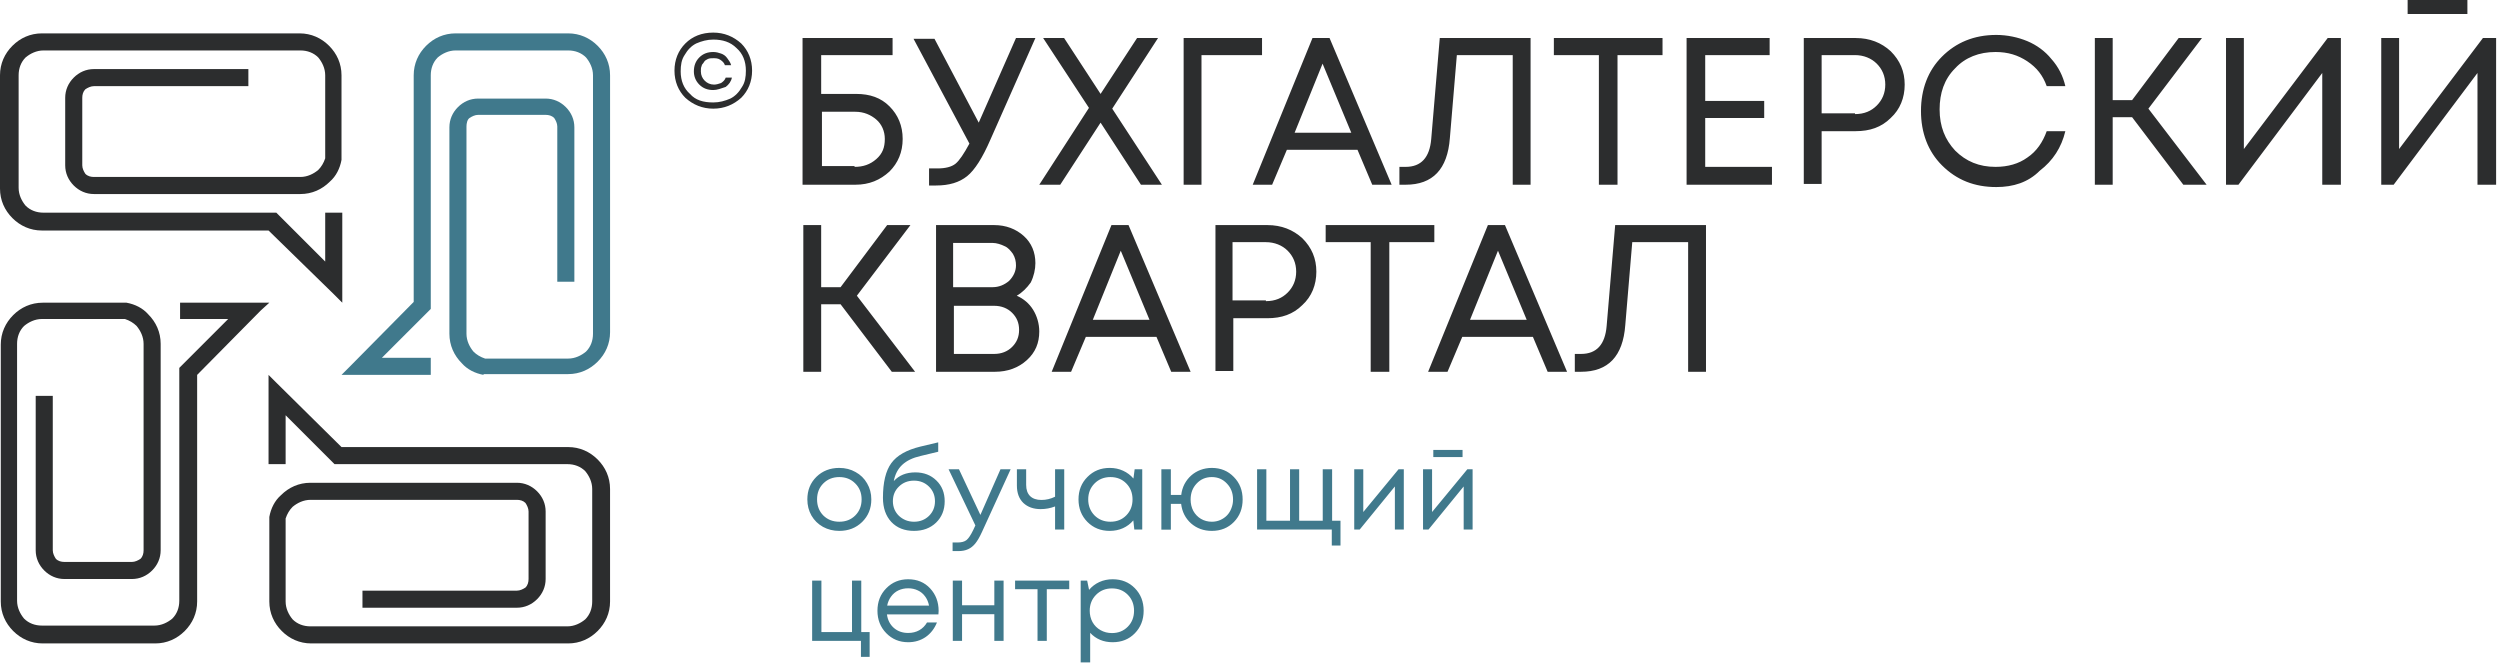 <?xml version="1.0" encoding="UTF-8"?> <svg xmlns="http://www.w3.org/2000/svg" width="494" height="131" viewBox="0 0 494 131" fill="none"> <path d="M95.55 74.077C93.863 73.77 92.329 73.003 91.255 71.776C89.722 70.243 88.802 68.249 88.802 65.948V55.673V25.152C88.802 23.619 89.415 22.238 90.489 21.165C91.562 20.091 92.942 19.478 94.476 19.478H107.819C109.353 19.478 110.733 20.091 111.807 21.165C112.88 22.238 113.494 23.619 113.494 25.152V55.673H110.12V36.195V24.999C110.12 24.386 109.813 23.772 109.506 23.312C109.046 22.852 108.433 22.698 107.819 22.698H94.476C93.863 22.698 93.249 23.005 92.789 23.312C92.329 23.619 92.176 24.386 92.176 24.999V36.195V55.519V60.58V65.948C92.176 67.329 92.789 68.555 93.556 69.476C94.169 70.089 94.936 70.549 95.856 70.856H112.267C113.647 70.856 114.874 70.243 115.794 69.476C116.715 68.555 117.175 67.329 117.175 65.948V14.877C117.175 13.496 116.561 12.269 115.794 11.349C114.874 10.429 113.647 9.969 112.267 9.969H90.028C88.648 9.969 87.421 10.582 86.501 11.349C85.581 12.269 85.121 13.496 85.121 14.877V56.286V59.813V61.041L75.459 70.703H85.121V74.077H72.238H70.858H67.483L69.17 72.39L81.747 59.66V14.877C81.747 12.576 82.667 10.582 84.201 9.049C85.734 7.515 87.728 6.595 90.028 6.595H112.267C114.567 6.595 116.561 7.515 118.095 9.049C119.629 10.582 120.549 12.576 120.549 14.877V65.641C120.549 67.942 119.629 69.936 118.095 71.469C116.561 73.003 114.567 73.923 112.267 73.923H97.39H96.01H95.55V74.077Z" fill="#40798C"></path> <path d="M24.999 59.813C26.686 60.12 28.22 60.887 29.294 62.114C30.827 63.648 31.747 65.641 31.747 67.942V78.218V108.738C31.747 110.272 31.134 111.652 30.06 112.726C28.987 113.799 27.607 114.413 26.073 114.413H12.73C11.196 114.413 9.816 113.799 8.742 112.726C7.669 111.652 7.055 110.272 7.055 108.738V78.218H10.429V97.542V108.738C10.429 109.351 10.736 109.965 11.043 110.425C11.503 110.885 12.116 111.038 12.73 111.038H26.073C26.686 111.038 27.3 110.732 27.76 110.425C28.22 109.965 28.373 109.351 28.373 108.738V97.542V78.218V73.157V67.942C28.373 66.562 27.76 65.335 26.993 64.415C26.38 63.801 25.613 63.341 24.692 63.034H8.282C6.902 63.034 5.675 63.648 4.755 64.415C3.834 65.335 3.374 66.562 3.374 67.942V118.707C3.374 120.087 3.988 121.314 4.755 122.234C5.675 123.155 6.902 123.615 8.282 123.615H30.52C31.901 123.615 33.128 123.001 34.048 122.234C34.968 121.314 35.428 120.087 35.428 118.707V77.297V73.923V72.697L45.09 63.034H35.582V59.813H48.465H49.845H53.219L51.532 61.347L38.956 74.077V118.86C38.956 121.161 38.035 123.155 36.502 124.688C34.968 126.222 32.974 127.142 30.674 127.142H8.435C6.135 127.142 4.141 126.222 2.607 124.688C1.074 123.155 0.154 121.161 0.154 118.86V68.095C0.154 65.795 1.074 63.801 2.607 62.267C4.141 60.734 6.135 59.813 8.435 59.813H23.619H24.846H24.999Z" fill="#2C2D2E"></path> <path d="M67.482 31.594C67.175 33.281 66.409 34.815 65.182 35.888C63.648 37.422 61.654 38.342 59.354 38.342H49.078H18.558C17.024 38.342 15.644 37.728 14.57 36.655C13.497 35.581 12.883 34.201 12.883 32.667V19.324C12.883 17.791 13.497 16.41 14.57 15.337C15.644 14.263 17.024 13.65 18.558 13.65H49.078V17.024H29.754H18.558C17.944 17.024 17.331 17.331 16.871 17.637C16.411 18.097 16.257 18.711 16.257 19.324V32.667C16.257 33.281 16.564 33.894 16.871 34.354C17.331 34.815 17.944 34.968 18.558 34.968H29.754H49.078H54.139H59.354C60.734 34.968 61.961 34.354 62.881 33.588C63.495 32.974 63.955 32.207 64.261 31.287V14.877C64.261 13.496 63.648 12.269 62.881 11.349C61.961 10.429 60.734 9.969 59.354 9.969H8.589C7.209 9.969 5.982 10.582 5.061 11.349C4.141 12.269 3.681 13.496 3.681 14.877V37.115C3.681 38.495 4.295 39.722 5.061 40.642C5.982 41.563 7.209 42.023 8.589 42.023H49.998H53.372H54.599L64.261 51.685V42.023H67.636V54.906V56.286V59.813L65.948 58.127L53.066 45.55H8.282C5.982 45.55 3.988 44.63 2.454 43.096C0.92 41.563 0 39.569 0 37.268V14.877C0 12.576 0.92 10.582 2.454 9.049C3.988 7.515 5.982 6.595 8.282 6.595H59.2C61.501 6.595 63.495 7.515 65.028 9.049C66.562 10.582 67.482 12.576 67.482 14.877V30.367V31.287V31.594Z" fill="#2C2D2E"></path> <path d="M53.219 102.143C53.526 100.456 54.292 98.922 55.519 97.849C57.053 96.315 59.047 95.395 61.347 95.395H71.623H102.143C103.677 95.395 105.057 96.008 106.131 97.082C107.204 98.156 107.818 99.536 107.818 101.07V114.413C107.818 115.946 107.204 117.327 106.131 118.4C105.057 119.474 103.677 120.087 102.143 120.087H71.623V116.713H90.947H102.143C102.757 116.713 103.37 116.406 103.83 116.1C104.29 115.64 104.444 115.026 104.444 114.413V101.07C104.444 100.456 104.137 99.843 103.83 99.382C103.37 98.922 102.757 98.769 102.143 98.769H90.947H71.623H66.562H61.347C59.967 98.769 58.74 99.382 57.82 100.149C57.206 100.763 56.746 101.53 56.44 102.45V118.86C56.44 120.241 57.053 121.468 57.82 122.388C58.74 123.308 59.967 123.768 61.347 123.768H112.112C113.492 123.768 114.719 123.155 115.64 122.388C116.56 121.468 117.02 120.241 117.02 118.86V96.622C117.02 95.242 116.406 94.015 115.64 93.094C114.719 92.174 113.492 91.714 112.112 91.714H70.703H67.329H66.102L56.44 82.052V91.714H53.065V78.831V77.451V74.077L54.752 75.764L67.482 88.34H112.266C114.566 88.34 116.56 89.26 118.094 90.794C119.627 92.328 120.547 94.321 120.547 96.622V118.86C120.547 121.161 119.627 123.155 118.094 124.688C116.56 126.222 114.566 127.142 112.266 127.142H61.501C59.2 127.142 57.206 126.222 55.673 124.688C54.139 123.155 53.219 121.161 53.219 118.86V103.063V102.603V102.143Z" fill="#2C2D2E"></path> <path d="M169.165 18.558C171.926 18.558 174.073 19.324 175.76 21.011C177.447 22.698 178.367 24.846 178.367 27.453C178.367 30.06 177.447 32.207 175.76 33.894C173.92 35.581 171.773 36.502 169.012 36.502H158.583V7.515H176.374V10.889H162.264V18.558H169.165ZM168.859 32.974C170.546 32.974 171.926 32.514 173.153 31.441C174.38 30.367 174.84 29.14 174.84 27.453C174.84 25.919 174.227 24.539 173.153 23.619C172.079 22.698 170.699 22.085 169.012 22.085H162.417V32.821H168.859V32.974ZM200.759 7.515H204.593L195.698 27.606C194.164 31.134 192.631 33.588 191.097 34.815C189.563 36.041 187.57 36.655 184.962 36.655H183.582V33.281H185.269C186.803 33.281 188.03 32.974 188.797 32.361C189.563 31.747 190.484 30.367 191.557 28.373L180.515 7.668H184.656L193.398 24.232L200.759 7.515ZM229.592 36.502H225.451L217.476 24.232L209.501 36.502H205.36L215.176 21.318L206.127 7.515H210.268L217.476 18.558L224.685 7.515H228.826L219.777 21.471L229.592 36.502ZM249.377 7.515V10.889H237.414V36.502H233.887V7.515H249.377ZM271.155 36.502L268.241 29.6H254.285L251.371 36.502H247.537L259.346 7.515H262.72L274.989 36.502H271.155ZM261.34 12.576L255.818 26.226H267.014L261.34 12.576ZM284.498 7.515H302.442V36.502H298.915V10.889H287.872L286.492 27.299C286.032 33.434 283.118 36.502 277.75 36.502H276.523V32.974H277.75C280.817 32.974 282.504 31.134 282.811 27.453L284.498 7.515ZM328.515 7.515V10.889H319.62V36.502H315.939V10.889H307.043V7.515H328.515ZM336.95 32.974H350.14V36.502H333.269V7.515H349.68V10.889H336.95V19.938H348.606V23.312H336.95V32.974ZM366.704 7.515C369.464 7.515 371.765 8.435 373.605 10.122C375.446 11.963 376.366 14.11 376.366 16.717C376.366 19.324 375.446 21.625 373.605 23.312C371.765 25.152 369.464 25.919 366.704 25.919H359.955V36.348H356.428V7.515H366.704ZM366.55 22.545C368.391 22.545 369.771 21.932 370.844 20.858C371.918 19.785 372.532 18.404 372.532 16.717C372.532 15.03 371.918 13.65 370.844 12.576C369.771 11.503 368.237 10.889 366.55 10.889H359.955V22.392H366.55V22.545ZM394.463 36.962C390.169 36.962 386.641 35.581 383.727 32.667C380.967 29.907 379.586 26.226 379.586 21.932C379.586 17.637 380.967 13.957 383.727 11.196C386.488 8.435 390.015 6.902 394.463 6.902C396.61 6.902 398.757 7.362 400.598 8.129C402.438 8.895 404.125 10.122 405.352 11.656C406.733 13.19 407.653 15.03 408.113 17.024H404.432C403.665 14.877 402.438 13.343 400.598 12.116C398.757 10.889 396.764 10.276 394.31 10.276C391.089 10.276 388.328 11.349 386.335 13.496C384.187 15.643 383.267 18.404 383.267 21.625C383.267 24.999 384.341 27.606 386.335 29.753C388.482 31.901 391.089 32.974 394.31 32.974C396.764 32.974 398.911 32.361 400.598 31.134C402.438 29.907 403.665 28.066 404.432 25.919H408.113C407.346 29.14 405.659 31.747 403.052 33.741C400.751 36.041 397.837 36.962 394.463 36.962ZM431.425 36.502L421.303 23.159H417.468V36.502H413.941V7.515H417.468V19.785H421.303L430.505 7.515H435.106L424.523 21.471L436.026 36.502H431.425ZM459.951 7.515H462.559V36.502H458.878V14.417L442.314 36.502H439.86V7.515H443.388V29.447L459.951 7.515ZM475.748 2.761V0H487.558V2.761H475.748ZM490.625 7.515H493.232V36.502H489.551V14.417L472.988 36.502H470.534V7.515H474.061V29.447L490.625 7.515Z" fill="#2C2D2E"></path> <path d="M176.22 73.463L166.098 60.12H162.263V73.463H158.736V44.477H162.263V56.746H166.098L175.3 44.477H179.901L169.318 58.433L180.821 73.463H176.22ZM200.912 58.433C202.292 59.047 203.366 59.967 204.133 61.194C204.9 62.421 205.36 63.955 205.36 65.488C205.36 67.789 204.593 69.629 202.906 71.163C201.219 72.697 199.072 73.463 196.618 73.463H184.962V44.477H196.464C198.765 44.477 200.759 45.244 202.292 46.624C203.826 48.004 204.593 49.845 204.593 51.992C204.593 53.219 204.286 54.599 203.673 55.826C202.906 56.9 201.986 57.82 200.912 58.433ZM200.759 52.452C200.759 51.685 200.605 50.918 200.145 50.151C199.685 49.538 199.225 48.924 198.458 48.618C197.845 48.311 196.925 48.004 196.158 48.004H188.336V56.746H196.158C197.385 56.746 198.458 56.286 199.378 55.519C200.299 54.599 200.759 53.526 200.759 52.452ZM196.464 69.936C197.845 69.936 199.072 69.476 199.992 68.555C200.912 67.635 201.372 66.562 201.372 65.181C201.372 63.801 200.912 62.728 199.992 61.807C199.072 60.887 197.845 60.427 196.464 60.427H188.489V69.936H196.464ZM231.432 73.463L228.518 66.562H214.562L211.648 73.463H207.814L219.623 44.477H222.997L235.267 73.463H231.432ZM221.463 49.538L215.942 63.188H227.138L221.463 49.538ZM250.45 44.477C253.211 44.477 255.511 45.397 257.352 47.084C259.192 48.924 260.112 51.072 260.112 53.679C260.112 56.286 259.192 58.587 257.352 60.274C255.511 62.114 253.211 62.881 250.45 62.881H243.702V73.31H240.174V44.477H250.45ZM250.143 59.507C251.984 59.507 253.364 58.893 254.438 57.82C255.511 56.746 256.125 55.366 256.125 53.679C256.125 51.992 255.511 50.611 254.438 49.538C253.364 48.464 251.83 47.851 250.143 47.851H243.548V59.353H250.143V59.507ZM283.424 44.477V47.851H274.529V73.463H270.848V47.851H261.953V44.477H283.424ZM305.816 73.463L302.902 66.562H288.945L286.031 73.463H282.197L294.007 44.477H297.381L309.65 73.463H305.816ZM296 49.538L290.479 63.188H301.675L296 49.538ZM319.159 44.477H337.103V73.463H333.575V47.851H322.533L321.153 64.261C320.693 70.396 317.779 73.463 312.411 73.463H311.184V69.936H312.411C315.478 69.936 317.165 68.095 317.472 64.415L319.159 44.477Z" fill="#2C2D2E"></path> <path d="M140.945 21.471C138.797 21.471 136.957 20.705 135.423 19.324C134.043 17.944 133.276 16.104 133.276 13.957C133.276 11.809 134.043 9.969 135.423 8.589C136.804 7.208 138.644 6.441 140.945 6.441C143.092 6.441 144.932 7.208 146.466 8.589C147.846 9.969 148.613 11.809 148.613 13.957C148.613 16.104 147.846 17.944 146.466 19.324C144.932 20.705 143.092 21.471 140.945 21.471ZM140.945 20.245C142.171 20.245 143.245 19.938 144.319 19.478C145.239 19.018 146.006 18.251 146.619 17.177C147.233 16.257 147.386 15.183 147.386 13.957C147.386 12.116 146.773 10.582 145.546 9.509C144.319 8.282 142.785 7.822 140.945 7.822C139.718 7.822 138.644 8.129 137.57 8.589C136.65 9.049 135.883 9.816 135.27 10.889C134.656 11.809 134.503 12.883 134.503 14.11C134.503 15.95 135.117 17.484 136.343 18.558C137.417 19.785 138.951 20.245 140.945 20.245ZM140.945 17.791C139.871 17.791 138.951 17.484 138.184 16.717C137.417 15.95 137.11 15.03 137.11 14.11C137.11 13.036 137.417 12.116 138.184 11.349C138.951 10.582 139.871 10.276 140.945 10.276C141.558 10.276 142.018 10.429 142.478 10.582C142.938 10.736 143.398 11.043 143.705 11.503C144.012 11.963 144.319 12.27 144.472 12.883H143.245C143.092 12.423 142.785 12.116 142.325 11.809C141.865 11.503 141.405 11.503 140.945 11.503C140.638 11.503 140.178 11.503 139.871 11.656C139.564 11.809 139.257 11.963 139.104 12.27C138.951 12.576 138.644 12.73 138.644 13.036C138.491 13.343 138.491 13.65 138.491 14.11C138.491 14.877 138.797 15.49 139.257 15.95C139.718 16.41 140.331 16.717 141.098 16.717C141.558 16.717 142.018 16.564 142.478 16.41C142.938 16.104 143.245 15.797 143.398 15.337H144.625C144.472 16.104 144.012 16.717 143.398 17.177C142.478 17.484 141.711 17.791 140.945 17.791Z" fill="#2C2D2E"></path> <path d="M165.841 104.903C164.665 104.903 163.591 104.638 162.62 104.109C161.649 103.565 160.892 102.822 160.348 101.881C159.804 100.925 159.532 99.858 159.532 98.682C159.532 96.888 160.127 95.402 161.319 94.225C162.525 93.049 164.032 92.46 165.841 92.46C167.032 92.46 168.106 92.733 169.062 93.277C170.033 93.806 170.79 94.549 171.334 95.505C171.893 96.446 172.173 97.505 172.173 98.682C172.173 100.461 171.57 101.947 170.364 103.138C169.158 104.315 167.65 104.903 165.841 104.903ZM162.686 101.859C163.525 102.682 164.576 103.094 165.841 103.094C167.121 103.094 168.172 102.682 168.996 101.859C169.834 101.02 170.253 99.961 170.253 98.682C170.253 97.402 169.834 96.351 168.996 95.527C168.172 94.689 167.121 94.269 165.841 94.269C164.576 94.269 163.525 94.689 162.686 95.527C161.863 96.351 161.451 97.402 161.451 98.682C161.451 99.961 161.863 101.02 162.686 101.859ZM180.869 93.343C182.56 93.343 183.95 93.88 185.038 94.953C186.127 96.012 186.671 97.373 186.671 99.035C186.671 100.755 186.104 102.167 184.972 103.27C183.84 104.359 182.384 104.903 180.604 104.903C178.736 104.903 177.243 104.315 176.126 103.138C175.022 101.947 174.471 100.358 174.471 98.373C174.471 95.314 175.022 93.027 176.126 91.512C177.229 89.997 179.141 88.909 181.861 88.247L185.391 87.409V89.262L181.906 90.1C180.361 90.453 179.155 91.034 178.288 91.843C177.42 92.652 176.861 93.725 176.611 95.064C177.655 93.917 179.074 93.343 180.869 93.343ZM180.604 103.094C181.781 103.094 182.766 102.712 183.56 101.947C184.354 101.167 184.751 100.204 184.751 99.057C184.751 97.895 184.354 96.924 183.56 96.145C182.766 95.365 181.781 94.975 180.604 94.975C179.413 94.975 178.42 95.365 177.626 96.145C176.831 96.909 176.434 97.873 176.434 99.035C176.434 99.608 176.537 100.145 176.743 100.645C176.964 101.145 177.258 101.572 177.626 101.925C177.993 102.278 178.435 102.565 178.949 102.785C179.464 102.991 180.016 103.094 180.604 103.094ZM197.697 92.725H199.704L194.034 105.124C193.593 106.094 193.159 106.844 192.733 107.374C192.306 107.903 191.828 108.286 191.299 108.521C190.769 108.771 190.122 108.896 189.358 108.896H188.232V107.197H189.203C189.997 107.197 190.593 107.036 190.99 106.712C191.387 106.388 191.828 105.727 192.314 104.726L192.733 103.822L187.438 92.725H189.49L193.726 101.748L197.697 92.725ZM208.483 92.725H210.292V104.638H208.483V100.072C207.571 100.425 206.623 100.601 205.637 100.601C204.225 100.601 203.085 100.197 202.218 99.388C201.365 98.564 200.938 97.417 200.938 95.946V92.725H202.769V95.814C202.769 96.77 203.027 97.505 203.541 98.02C204.071 98.535 204.821 98.792 205.792 98.792C206.718 98.792 207.615 98.579 208.483 98.152V92.725ZM224.208 92.725H225.708V104.638H224.142L223.944 102.829C223.385 103.491 222.701 104.006 221.892 104.374C221.098 104.726 220.223 104.903 219.267 104.903C217.516 104.903 216.053 104.315 214.876 103.138C213.7 101.947 213.112 100.461 213.112 98.682C213.112 96.902 213.7 95.424 214.876 94.248C216.053 93.056 217.516 92.46 219.267 92.46C220.237 92.46 221.12 92.644 221.914 93.012C222.723 93.38 223.407 93.894 223.966 94.556L224.208 92.725ZM216.266 101.836C217.105 102.675 218.156 103.094 219.421 103.094C220.686 103.094 221.73 102.675 222.554 101.836C223.377 100.998 223.789 99.947 223.789 98.682C223.789 97.417 223.377 96.365 222.554 95.527C221.73 94.689 220.686 94.269 219.421 94.269C218.156 94.269 217.105 94.696 216.266 95.549C215.443 96.387 215.031 97.432 215.031 98.682C215.031 99.932 215.443 100.983 216.266 101.836ZM239.457 92.46C241.208 92.46 242.656 93.056 243.803 94.248C244.965 95.424 245.546 96.909 245.546 98.704C245.546 100.483 244.973 101.962 243.825 103.138C242.678 104.315 241.222 104.903 239.457 104.903C237.854 104.903 236.486 104.41 235.354 103.425C234.236 102.425 233.582 101.138 233.391 99.564H231.361V104.66H229.486V92.725H231.361V97.799H233.413C233.501 97.034 233.714 96.321 234.052 95.659C234.405 94.998 234.847 94.431 235.376 93.961C235.906 93.49 236.516 93.122 237.207 92.858C237.913 92.593 238.663 92.46 239.457 92.46ZM239.457 103.094C240.046 103.094 240.597 102.984 241.112 102.763C241.641 102.528 242.09 102.219 242.458 101.836C242.825 101.454 243.112 100.991 243.318 100.447C243.539 99.903 243.649 99.322 243.649 98.704C243.649 97.439 243.245 96.387 242.436 95.549C241.641 94.696 240.649 94.269 239.457 94.269C238.251 94.269 237.251 94.696 236.457 95.549C235.663 96.387 235.266 97.439 235.266 98.704C235.266 99.527 235.442 100.278 235.795 100.954C236.163 101.616 236.663 102.138 237.295 102.52C237.943 102.903 238.663 103.094 239.457 103.094ZM263.226 102.895H264.881V107.793H263.16V104.638H248.401V92.725H250.232V102.895H254.909V92.725H256.718V102.895H261.373V92.725H263.226V102.895ZM276.355 92.725H277.392V104.638H275.627V96.123L268.678 104.638H267.597V92.725H269.384V101.175L276.355 92.725ZM289.001 88.909V90.321H283.221V88.909H289.001ZM289.95 92.725H290.987V104.638H289.222V96.123L282.272 104.638H281.191V92.725H282.978V101.175L289.95 92.725ZM170.187 124.895H171.842V129.793H170.121V126.638H160.48V114.725H162.311V124.895H168.356V114.725H170.187V124.895ZM185.474 120.726C185.474 120.888 185.459 121.116 185.43 121.41H175.26C175.407 122.513 175.863 123.403 176.627 124.079C177.392 124.741 178.333 125.072 179.451 125.072C180.275 125.072 181.003 124.895 181.635 124.542C182.282 124.175 182.797 123.66 183.18 122.998H185.143C184.643 124.234 183.893 125.197 182.893 125.888C181.893 126.565 180.745 126.903 179.451 126.903C177.73 126.903 176.289 126.307 175.127 125.116C173.965 123.925 173.384 122.447 173.384 120.682C173.384 118.902 173.965 117.424 175.127 116.247C176.289 115.056 177.73 114.461 179.451 114.461C181.231 114.461 182.68 115.064 183.797 116.27C184.915 117.476 185.474 118.961 185.474 120.726ZM179.451 116.247C178.745 116.247 178.098 116.387 177.51 116.667C176.936 116.946 176.458 117.351 176.076 117.88C175.693 118.395 175.436 118.99 175.304 119.667H183.577C183.444 118.976 183.187 118.373 182.805 117.858C182.422 117.328 181.944 116.931 181.371 116.667C180.797 116.387 180.157 116.247 179.451 116.247ZM196.479 114.725H198.31V126.638H196.479V121.366H190.103V126.638H188.272V114.725H190.103V119.601H196.479V114.725ZM211.281 114.725V116.424H206.846V126.638H205.015V116.424H200.581V114.725H211.281ZM219.853 114.461C221.632 114.461 223.096 115.049 224.243 116.225C225.405 117.402 225.986 118.887 225.986 120.682C225.986 122.461 225.405 123.947 224.243 125.138C223.096 126.315 221.632 126.903 219.853 126.903C218.058 126.903 216.58 126.285 215.418 125.05V130.896H213.543V114.725H214.823L215.198 116.556C215.757 115.894 216.433 115.38 217.227 115.012C218.036 114.644 218.911 114.461 219.853 114.461ZM219.72 125.094C220.985 125.094 222.029 124.675 222.853 123.836C223.677 122.998 224.088 121.947 224.088 120.682C224.088 119.417 223.677 118.365 222.853 117.527C222.029 116.689 220.985 116.27 219.72 116.27C218.455 116.27 217.404 116.696 216.566 117.549C215.742 118.387 215.33 119.432 215.33 120.682C215.33 121.505 215.514 122.255 215.882 122.932C216.264 123.609 216.794 124.138 217.47 124.52C218.147 124.903 218.897 125.094 219.72 125.094Z" fill="#40798C"></path> </svg> 